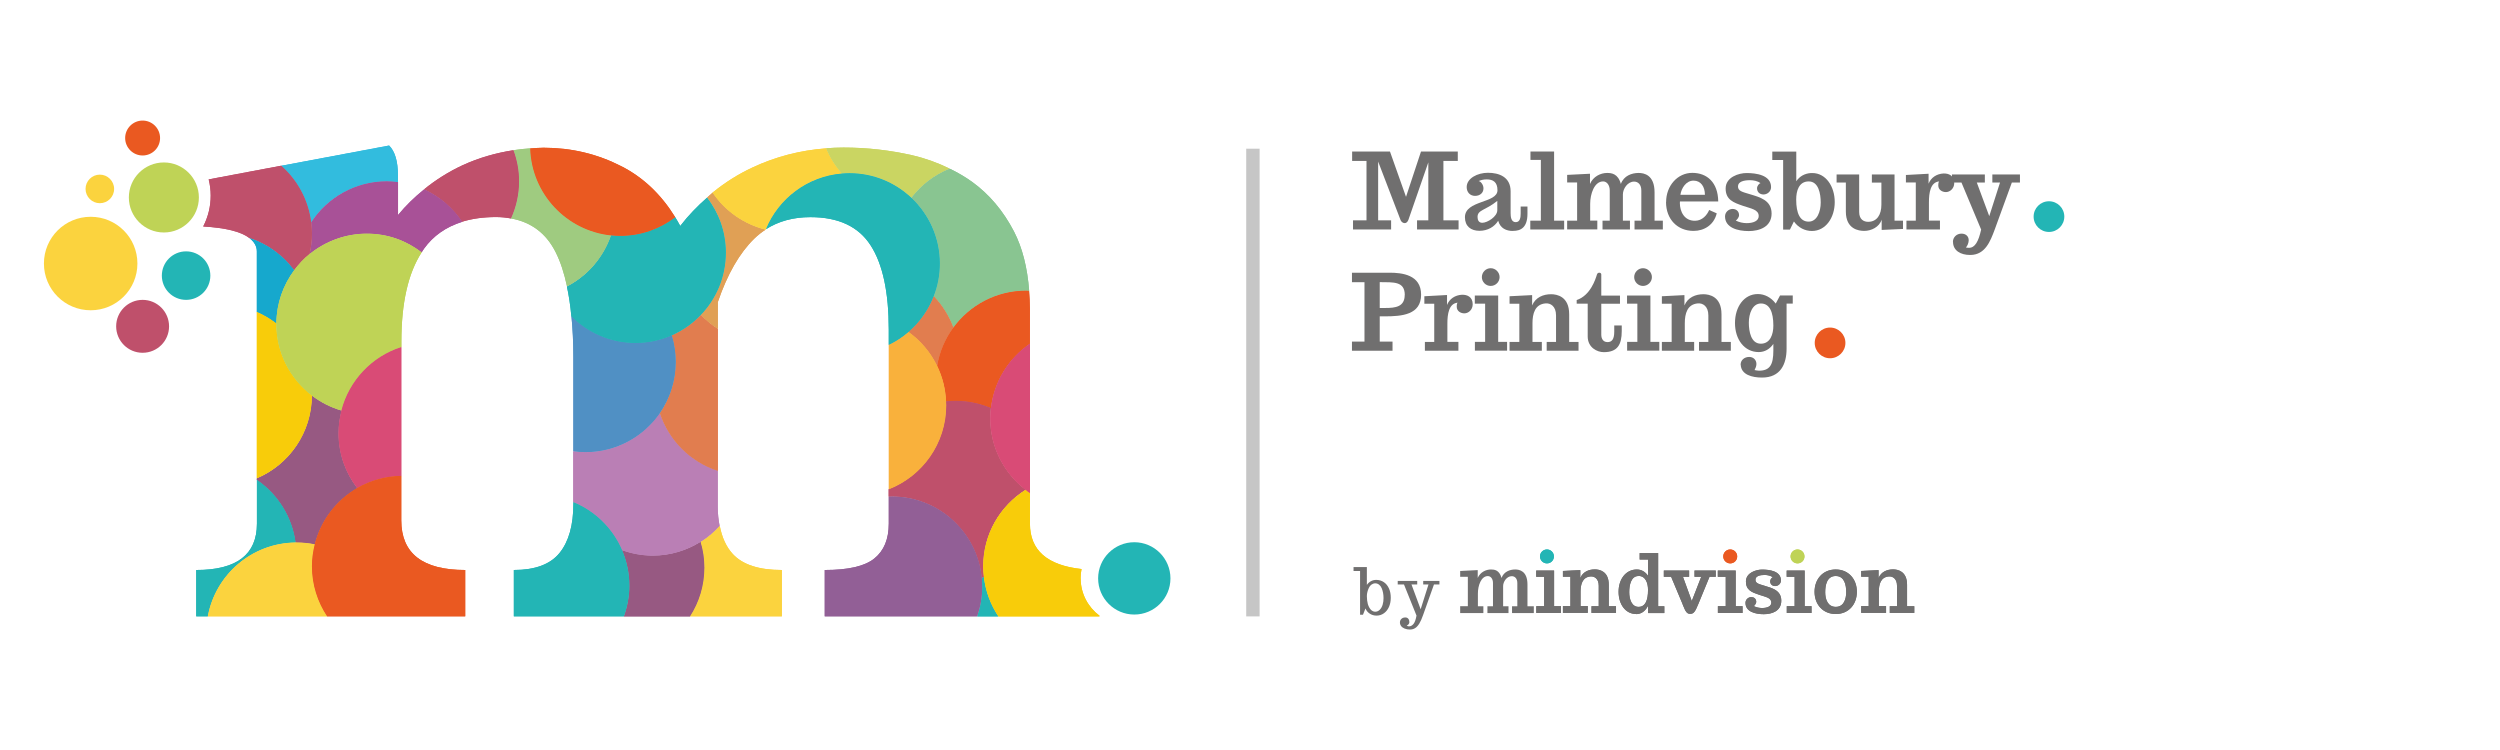 <?xml version="1.0" encoding="UTF-8"?>
<svg id="Layer_1" data-name="Layer 1" xmlns="http://www.w3.org/2000/svg" viewBox="0 0 283.46 85.04">
  <defs>
    <style>
      .cls-1 {
        fill: #5090c4;
      }

      .cls-1, .cls-2, .cls-3, .cls-4, .cls-5, .cls-6, .cls-7, .cls-8, .cls-9, .cls-10, .cls-11, .cls-12, .cls-13, .cls-14, .cls-15, .cls-16, .cls-17, .cls-18, .cls-19, .cls-20, .cls-21, .cls-22 {
        stroke-width: 0px;
      }

      .cls-2 {
        fill: #975982;
      }

      .cls-3 {
        fill: #f8cc0a;
      }

      .cls-4 {
        fill: #16a8cd;
      }

      .cls-5 {
        fill: #89c591;
      }

      .cls-6 {
        fill: #a85197;
      }

      .cls-7 {
        fill: #e0a055;
      }

      .cls-8 {
        fill: #706f6f;
      }

      .cls-9 {
        fill: #ba7fb5;
      }

      .cls-10 {
        fill: #e17d4f;
      }

      .cls-11 {
        fill: #fbd33e;
      }

      .cls-12 {
        fill: #d94b76;
      }

      .cls-13 {
        fill: #bf506b;
      }

      .cls-14 {
        fill: #23b5b5;
      }

      .cls-15 {
        fill: #f9b13c;
      }

      .cls-16 {
        fill: #9fcb80;
      }

      .cls-17 {
        fill: #c6c6c6;
      }

      .cls-18 {
        fill: #ea5921;
      }

      .cls-19 {
        fill: #925f96;
      }

      .cls-20 {
        fill: #cad562;
      }

      .cls-21 {
        fill: #bfd356;
      }

      .cls-22 {
        fill: #32bcde;
      }
    </style>
  </defs>
  <circle class="cls-14" cx="232.32" cy="24.56" r="1.74"/>
  <circle class="cls-18" cx="207.5" cy="38.88" r="1.74"/>
  <polygon class="cls-8" points="176.21 64.69 176.21 68.73 176.99 68.73 176.99 69.5 174.19 69.5 174.19 68.73 175.08 68.73 175.08 65.4 174.18 65.4 174.18 64.69 176.21 64.69"/>
  <path class="cls-8" d="M182.41,66.31v2.42h.82v.77h-2.78v-.77h.82v-2.32c0-.81-.5-1.08-.92-1.05-.93.07-1.14.89-1.14,1.73v1.63h.82v.77h-2.82v-.77h.85v-3.33h-.85v-.65l1.97-.1v.9c.3-.72.98-.98,1.65-.98.51,0,1.58.2,1.58,1.74"/>
  <path class="cls-8" d="M185.78,65.31c-.86,0-1.05,1.05-1.05,1.84s.28,1.66,1.05,1.66,1.08-.72,1.08-1.93c0-.74-.26-1.58-1.09-1.58M185.51,69.62c-1.19,0-1.99-1.09-1.99-2.52s.83-2.53,2.07-2.53c.53,0,.97.27,1.27.72v-1.85h-.95v-.73h2.1v6.03h.7v.77h-1.84v-.84c-.36.72-.87.96-1.36.96"/>
  <path class="cls-8" d="M190.8,68.55l-1.32-3.15h-.83v-.71h2.87v.71h-.7l1,2.75,1.07-2.75h-.76v-.71h2.41v.71h-.71l-1.25,3.04c-.38.94-.55,1.16-.94,1.16-.36,0-.51-.2-.85-1.05"/>
  <polygon class="cls-8" points="196.8 64.69 196.8 68.73 197.58 68.73 197.58 69.5 194.78 69.5 194.78 68.73 195.67 68.73 195.67 65.4 194.77 65.4 194.77 64.69 196.8 64.69"/>
  <path class="cls-8" d="M197.91,68.35c0-.38.33-.65.66-.65.28,0,.56.17.56.55,0,.17-.17.38-.28.47.29.15.63.22.94.22.57,0,1.05-.18,1.05-.61,0-.58-.69-.65-1.37-.89-.83-.28-1.51-.52-1.51-1.51s1.15-1.35,1.83-1.35c.82,0,2.14.16,2.14,1.23,0,.39-.33.64-.66.64-.28,0-.56-.17-.56-.55,0-.2.18-.41.3-.45-.25-.17-.59-.26-.93-.26-.54,0-1.04.13-1.04.54s.35.48,1.04.69c.83.26,1.89.5,1.89,1.69s-1.08,1.53-1.99,1.53c-.95,0-2.07-.28-2.07-1.28"/>
  <polygon class="cls-8" points="204.62 64.69 204.62 68.73 205.4 68.73 205.4 69.5 202.59 69.5 202.59 68.73 203.48 68.73 203.48 65.4 202.58 65.4 202.58 64.69 204.62 64.69"/>
  <path class="cls-8" d="M208.14,65.31c-1.01,0-1.19,1.05-1.19,1.84s.28,1.66,1.2,1.66,1.18-.91,1.18-1.66c0-.8-.18-1.84-1.19-1.84M208.15,69.62c-1.47,0-2.41-1.09-2.41-2.52s.94-2.53,2.4-2.53,2.4,1.1,2.4,2.53-.94,2.52-2.39,2.52"/>
  <path class="cls-8" d="M216.23,66.31v2.42h.82v.77h-2.78v-.77h.82v-2.32c0-.81-.5-1.08-.92-1.05-.93.07-1.14.89-1.14,1.73v1.63h.82v.77h-2.82v-.77h.85v-3.33h-.85v-.65l1.97-.1v.9c.3-.72.98-.98,1.65-.98.51,0,1.58.2,1.58,1.74"/>
  <path class="cls-14" d="M176.19,63.09c0,.44-.35.79-.79.79s-.79-.36-.79-.79.35-.79.79-.79.79.36.79.79"/>
  <path class="cls-18" d="M196.97,63.09c0,.44-.35.79-.79.79s-.79-.36-.79-.79.35-.79.79-.79.79.36.79.79"/>
  <path class="cls-21" d="M204.6,63.09c0,.44-.35.79-.79.79s-.79-.36-.79-.79.35-.79.79-.79.79.36.79.79"/>
  <path class="cls-8" d="M165.56,69.5v-.77h.87v-3.33h-.87v-.66l1.99-.1v.89c.28-.66.94-.96,1.5-.96.38,0,.95.05,1.2.96.26-.72.96-.96,1.55-.96.46,0,1.39.16,1.39,1.7v2.47h.72v.77h-2.47v-.77h.6v-2.63c0-.54-.3-.78-.63-.78-.57,0-.98.63-.98,1.12v2.29h.61v.77h-2.39v-.77h.63v-2.63c0-.5-.27-.79-.58-.79-.77,0-1.13,1.09-1.13,1.96v1.46h.62v.77h-2.64Z"/>
  <polygon class="cls-8" points="176.21 64.69 176.21 68.73 176.99 68.73 176.99 69.5 174.19 69.5 174.19 68.73 175.08 68.73 175.08 65.4 174.18 65.4 174.18 64.69 176.21 64.69"/>
  <path class="cls-8" d="M182.41,66.31v2.42h.82v.77h-2.78v-.77h.82v-2.32c0-.81-.5-1.08-.92-1.05-.93.07-1.14.89-1.14,1.73v1.63h.82v.77h-2.82v-.77h.85v-3.33h-.85v-.65l1.97-.1v.9c.3-.72.98-.98,1.65-.98.51,0,1.58.2,1.58,1.74"/>
  <path class="cls-8" d="M185.78,65.31c-.86,0-1.05,1.05-1.05,1.84s.28,1.66,1.05,1.66,1.08-.72,1.08-1.93c0-.74-.26-1.58-1.09-1.58M185.51,69.62c-1.19,0-1.99-1.09-1.99-2.52s.83-2.53,2.07-2.53c.53,0,.97.27,1.27.72v-1.85h-.95v-.73h2.1v6.03h.7v.77h-1.84v-.84c-.36.72-.87.96-1.36.96"/>
  <path class="cls-8" d="M190.8,68.55l-1.32-3.15h-.83v-.71h2.87v.71h-.7l1,2.75,1.07-2.75h-.76v-.71h2.41v.71h-.71l-1.25,3.04c-.38.94-.55,1.16-.94,1.16-.36,0-.51-.2-.85-1.05"/>
  <polygon class="cls-8" points="196.8 64.69 196.8 68.73 197.58 68.73 197.58 69.5 194.78 69.5 194.78 68.73 195.67 68.73 195.67 65.4 194.77 65.4 194.77 64.69 196.8 64.69"/>
  <path class="cls-8" d="M197.91,68.35c0-.38.33-.65.66-.65.28,0,.56.17.56.55,0,.17-.17.38-.28.47.29.15.63.22.94.22.57,0,1.05-.18,1.05-.61,0-.58-.69-.65-1.37-.89-.83-.28-1.51-.52-1.51-1.51s1.15-1.35,1.83-1.35c.82,0,2.14.16,2.14,1.23,0,.39-.33.64-.66.64-.28,0-.56-.17-.56-.55,0-.2.18-.41.3-.45-.25-.17-.59-.26-.93-.26-.54,0-1.04.13-1.04.54s.35.48,1.04.69c.83.26,1.89.5,1.89,1.69s-1.08,1.53-1.99,1.53c-.95,0-2.07-.28-2.07-1.28"/>
  <polygon class="cls-8" points="204.62 64.69 204.62 68.73 205.4 68.73 205.4 69.5 202.59 69.5 202.59 68.73 203.48 68.73 203.48 65.4 202.58 65.4 202.58 64.69 204.62 64.69"/>
  <path class="cls-8" d="M208.14,65.31c-1.01,0-1.19,1.05-1.19,1.84s.28,1.66,1.2,1.66,1.18-.91,1.18-1.66c0-.8-.18-1.84-1.19-1.84M208.15,69.62c-1.47,0-2.41-1.09-2.41-2.52s.94-2.53,2.4-2.53,2.4,1.1,2.4,2.53-.94,2.52-2.39,2.52"/>
  <path class="cls-8" d="M216.23,66.31v2.42h.82v.77h-2.78v-.77h.82v-2.32c0-.81-.5-1.08-.92-1.05-.93.07-1.14.89-1.14,1.73v1.63h.82v.77h-2.82v-.77h.85v-3.33h-.85v-.65l1.97-.1v.9c.3-.72.98-.98,1.65-.98.51,0,1.58.2,1.58,1.74"/>
  <path class="cls-14" d="M176.19,63.09c0,.44-.35.79-.79.79s-.79-.36-.79-.79.35-.79.79-.79.79.36.79.79"/>
  <path class="cls-18" d="M196.97,63.09c0,.44-.35.79-.79.79s-.79-.36-.79-.79.35-.79.79-.79.79.36.79.79"/>
  <path class="cls-21" d="M204.6,63.09c0,.44-.35.79-.79.79s-.79-.36-.79-.79.35-.79.79-.79.79.36.79.79"/>
  <g>
    <path class="cls-11" d="M79.86,64.35c0,2.04-.6,3.93-1.63,5.53h10.42v-5.25c-2.59,0-4.44-.6-5.56-1.81-.75-.81-1.23-1.89-1.48-3.19-.64.7-1.36,1.31-2.17,1.82.27.92.43,1.9.43,2.91"/>
    <path class="cls-2" d="M79.43,61.44c-1.57.98-3.42,1.56-5.41,1.56-1.23,0-2.4-.23-3.49-.62.53,1.24.83,2.6.83,4.03,0,1.22-.23,2.39-.62,3.48h7.49c1.03-1.6,1.63-3.49,1.63-5.53,0-1.01-.15-1.99-.43-2.91"/>
    <path class="cls-9" d="M74.82,46.83c-1.85,2.68-4.93,4.44-8.44,4.44-.47,0-.93-.04-1.38-.1v5.77c2.48,1.02,4.47,2.98,5.52,5.44,1.09.4,2.26.62,3.49.62,1.99,0,3.84-.58,5.41-1.56.81-.5,1.53-1.11,2.17-1.82-.12-.65-.21-1.34-.21-2.12v-4.13c-3.1-1.01-5.55-3.45-6.57-6.55"/>
    <path class="cls-10" d="M76.17,38.02c.29.95.45,1.97.45,3.02,0,2.15-.67,4.15-1.8,5.8,1.02,3.1,3.46,5.54,6.57,6.55v-16.1c-.7-.45-1.35-.98-1.92-1.58-.93.97-2.04,1.76-3.29,2.31"/>
    <path class="cls-7" d="M80.8,21.84c-.21.17-.41.38-.62.56,1.33,1.73,2.13,3.88,2.13,6.23,0,2.74-1.08,5.23-2.84,7.07.57.6,1.22,1.13,1.92,1.58v-3.03c1.08-3.17,2.46-5.56,4.13-7.19.4-.39.83-.73,1.28-1.02-2.48-.62-4.6-2.13-5.99-4.19"/>
    <path class="cls-11" d="M95.46,19.68c-.74-.84-1.35-1.8-1.79-2.86-2.94.22-5.72.94-8.35,2.17-1.63.76-3.14,1.72-4.53,2.85,1.39,2.06,3.52,3.57,5.99,4.19.02-.01.04-.03.06-.04,1.43-3.47,4.7-5.98,8.6-6.31"/>
    <path class="cls-20" d="M96.33,19.64c2.71,0,5.17,1.06,7,2.78,1.12-1.46,2.62-2.61,4.35-3.3-1.31-.64-2.71-1.16-4.22-1.51-2.54-.58-5.15-.88-7.82-.88-.66,0-1.32.03-1.97.08.43,1.05,1.04,2.02,1.79,2.86.29-.02.57-.04.87-.04"/>
    <path class="cls-5" d="M103.33,22.42c1.99,1.87,3.24,4.51,3.24,7.46,0,1.31-.26,2.56-.7,3.71.97,1.01,1.74,2.22,2.23,3.56,1.86-2.54,4.86-4.2,8.25-4.2.11,0,.22.01.34.02-.2-2.61-.76-4.86-1.72-6.72-1.21-2.33-2.79-4.21-4.75-5.63-.79-.57-1.64-1.06-2.53-1.49-1.74.69-3.23,1.84-4.35,3.3"/>
    <path class="cls-14" d="M111.32,65.5c.03.34.05.69.05,1.04,0,1.17-.21,2.3-.57,3.35h2.39c-.87-1.31-1.45-2.82-1.64-4.46-.08.03-.15.05-.23.08"/>
    <path class="cls-10" d="M105.86,33.59c-.61,1.58-1.6,2.96-2.86,4.05,1.39.99,2.51,2.32,3.26,3.87.27-1.61.91-3.09,1.84-4.36-.5-1.34-1.26-2.55-2.23-3.56"/>
    <path class="cls-18" d="M108.1,37.15c-.93,1.26-1.57,2.75-1.84,4.36.59,1.22.95,2.58,1,4.02.36-.04.73-.06,1.1-.06,1.41,0,2.76.29,3.99.81.35-3.04,2.02-5.67,4.42-7.31v-3.96c0-.71-.04-1.37-.09-2.03-.11,0-.22-.02-.34-.02-3.39,0-6.39,1.66-8.25,4.2"/>
    <path class="cls-13" d="M111.32,65.5c.08-.02.15-.05.23-.08-.05-.4-.08-.81-.08-1.22,0-3.66,1.92-6.86,4.8-8.67-2.43-1.87-4-4.8-4-8.1,0-.39.03-.78.07-1.17-1.23-.52-2.57-.81-3.99-.81-.37,0-.74.02-1.1.06,0,.14.02.28.02.43,0,4.34-2.7,8.04-6.51,9.53v.84c.12,0,.24-.02.36-.02,5.3,0,9.67,4.03,10.19,9.2"/>
    <path class="cls-15" d="M107.29,45.95c0-.14-.02-.29-.02-.43-.06-1.44-.41-2.79-1-4.02-.75-1.55-1.87-2.88-3.26-3.87-.67.58-1.42,1.07-2.23,1.46v16.39c3.81-1.49,6.51-5.19,6.51-9.53"/>
    <path class="cls-3" d="M122.52,65.58c0-.36.04-.72.11-1.06-3.89-.42-5.85-2.13-5.85-5.14v-3.47c-.17-.12-.33-.25-.5-.37-2.88,1.81-4.8,5.01-4.8,8.67,0,.41.03.82.08,1.22.19,1.64.77,3.15,1.64,4.46h11.46v-.08c-1.29-.97-2.13-2.49-2.13-4.22"/>
    <path class="cls-19" d="M111.32,65.5c-.52-5.17-4.88-9.2-10.19-9.2-.12,0-.24.01-.36.02v3.06c0,1.75-.54,3.06-1.63,3.94-1.08.88-2.96,1.31-5.63,1.31v5.25h17.28c.36-1.05.57-2.17.57-3.35,0-.35-.02-.7-.05-1.04"/>
    <path class="cls-1" d="M74.82,46.83c1.13-1.65,1.8-3.64,1.8-5.8,0-1.05-.16-2.06-.45-3.02-1.26.55-2.64.86-4.1.86-2.85,0-5.42-1.16-7.28-3.04.14,1.42.22,2.97.22,4.66v10.67c.45.06.91.1,1.38.1,3.5,0,6.59-1.76,8.44-4.44"/>
    <path class="cls-14" d="M76.17,38.02c1.25-.55,2.37-1.34,3.29-2.31,1.76-1.84,2.84-4.32,2.84-7.07,0-2.35-.8-4.5-2.13-6.23-1.09.96-2.12,2.01-3.04,3.21-.19-.35-.38-.68-.58-1-1.72,1.32-3.87,2.11-6.21,2.11-.36,0-.71-.02-1.06-.05-.86,2.52-2.66,4.6-5,5.81.22,1.02.39,2.14.5,3.36,1.86,1.88,4.43,3.04,7.28,3.04,1.46,0,2.85-.31,4.1-.86"/>
    <path class="cls-16" d="M69.29,26.68c-5.05-.52-9-4.71-9.16-9.86-.64.04-1.28.11-1.91.21.4,1.1.64,2.28.64,3.52,0,1.51-.33,2.93-.92,4.22,2.29.41,3.99,1.68,5.07,3.84.54,1.07.96,2.37,1.28,3.86,2.34-1.21,4.14-3.29,5-5.81"/>
    <path class="cls-18" d="M69.29,26.68c.35.04.7.06,1.06.06,2.34,0,4.48-.79,6.21-2.11-1.59-2.57-3.6-4.49-6.05-5.75-2.75-1.42-5.71-2.13-8.88-2.13-.51,0-1.01.05-1.51.08.16,5.15,4.11,9.33,9.16,9.86"/>
    <path class="cls-13" d="M58.22,17.03c-2,.31-3.93.86-5.78,1.71-1.59.74-3.04,1.66-4.36,2.73,1.76.8,3.25,2.08,4.31,3.67,1.14-.35,2.42-.53,3.86-.53.6,0,1.15.06,1.68.16.59-1.29.92-2.72.92-4.22,0-1.24-.23-2.42-.64-3.52"/>
    <path class="cls-22" d="M35.28,25.21c1.83-2.8,4.98-4.65,8.57-4.65.43,0,.85.04,1.27.09v-.77c0-1.58-.33-2.71-1-3.38l-12.24,2.3c1.83,1.61,3.08,3.86,3.4,6.41"/>
    <path class="cls-6" d="M48.08,21.48c-1.07.86-2.06,1.82-2.95,2.9v-3.73c-.42-.05-.84-.09-1.27-.09-3.59,0-6.74,1.85-8.57,4.65.05.42.09.84.09,1.28,0,.8-.1,1.56-.27,2.31,1.76-1.44,4.02-2.31,6.47-2.31s4.5.8,6.23,2.12c.09-.14.17-.29.27-.42,1.05-1.46,2.5-2.47,4.33-3.04-1.06-1.6-2.55-2.87-4.31-3.67"/>
    <path class="cls-13" d="M33.35,30.64c.51-.68,1.09-1.31,1.75-1.85.17-.74.27-1.51.27-2.31,0-.43-.04-.86-.09-1.28-.32-2.55-1.57-4.8-3.4-6.41l-8.22,1.55c.15.59.23,1.21.23,1.85,0,1.26-.31,2.44-.85,3.49,2.54.15,4.27.58,5.21,1.29,2.06.66,3.83,1.96,5.09,3.66"/>
    <path class="cls-4" d="M33.35,30.64c-1.26-1.7-3.03-3-5.09-3.66.55.42.86.92.86,1.52v6.88c.8.34,1.53.78,2.21,1.3.01-2.26.76-4.35,2.02-6.04"/>
    <path class="cls-2" d="M33.52,61.52s.07,0,.1,0c.71,0,1.4.07,2.07.21.68-2.72,2.44-5.01,4.81-6.38-1.33-1.73-2.12-3.88-2.12-6.22,0-.89.12-1.74.34-2.57-1.23-.36-2.36-.94-3.35-1.69-.02,4.22-2.59,7.83-6.25,9.38v.17c2.35,1.6,4,4.16,4.39,7.11"/>
    <path class="cls-3" d="M35.37,44.85c-2.45-1.87-4.04-4.81-4.04-8.13,0-.02,0-.03,0-.05-.68-.52-1.42-.96-2.21-1.3v18.86c3.66-1.55,6.23-5.16,6.25-9.38"/>
    <path class="cls-21" d="M35.1,28.79c-.66.54-1.24,1.16-1.75,1.85-1.25,1.69-2.01,3.77-2.02,6.04,0,.02,0,.03,0,.05,0,3.32,1.59,6.26,4.04,8.13.99.76,2.12,1.34,3.35,1.69.88-3.41,3.46-6.12,6.79-7.19v-.61c0-4.41.77-7.78,2.3-10.14-1.73-1.33-3.88-2.12-6.23-2.12s-4.71.87-6.47,2.31"/>
    <path class="cls-12" d="M38.72,46.55c-.21.82-.34,1.68-.34,2.57,0,2.35.8,4.5,2.12,6.22,1.48-.85,3.18-1.35,5-1.37v-14.61c-3.33,1.06-5.91,3.78-6.79,7.19"/>
    <path class="cls-14" d="M33.52,61.52c-.4-2.95-2.04-5.51-4.39-7.11v4.97c0,3.5-2.29,5.25-6.88,5.25v5.25h1.31c.87-4.73,4.99-8.32,9.96-8.37"/>
    <path class="cls-11" d="M35.69,61.72c-.67-.14-1.36-.21-2.07-.21-.03,0-.07,0-.1,0-4.97.05-9.09,3.64-9.96,8.37h13.54c-1.09-1.63-1.72-3.58-1.72-5.68,0-.86.12-1.69.32-2.48"/>
    <path class="cls-14" d="M70.53,62.38c-1.05-2.46-3.04-4.42-5.52-5.44v.19c0,2.42-.52,4.27-1.56,5.56-1.04,1.29-2.77,1.94-5.19,1.94v5.25h12.48c.39-1.09.62-2.26.62-3.48,0-1.43-.3-2.79-.83-4.03"/>
    <path class="cls-18" d="M35.69,61.72c-.2.8-.32,1.63-.32,2.48,0,2.1.64,4.05,1.72,5.68h15.66v-5.25c-4.84,0-7.25-1.88-7.25-5.63v-5.04c-1.82.02-3.53.52-5,1.37-2.37,1.37-4.13,3.66-4.81,6.38"/>
    <path class="cls-14" d="M105.86,33.59c.45-1.15.7-2.4.7-3.71,0-2.94-1.25-5.59-3.24-7.46-1.83-1.72-4.29-2.78-7-2.78-.29,0-.58.02-.87.04-3.9.33-7.18,2.84-8.6,6.31,1.42-.91,3.1-1.37,5.04-1.37,3.17,0,5.44,1.06,6.82,3.19,1.38,2.13,2.06,5.31,2.06,9.57v1.72c.81-.39,1.56-.88,2.23-1.46,1.26-1.09,2.25-2.47,2.86-4.05"/>
    <path class="cls-12" d="M112.35,46.27c-.04.38-.07.77-.07,1.17,0,3.3,1.57,6.23,4,8.1.16.13.33.26.5.37v-16.95c-2.41,1.64-4.08,4.27-4.42,7.31"/>
    <path class="cls-21" d="M22.55,22.39c0,2.19-1.78,3.97-3.97,3.97s-3.97-1.78-3.97-3.97,1.78-3.97,3.97-3.97,3.97,1.78,3.97,3.97"/>
    <path class="cls-11" d="M15.58,29.88c0,2.93-2.37,5.3-5.3,5.3s-5.3-2.37-5.3-5.3,2.37-5.3,5.3-5.3,5.3,2.37,5.3,5.3"/>
    <path class="cls-18" d="M18.15,15.65c0,1.1-.89,1.98-1.98,1.98s-1.98-.89-1.98-1.98.89-1.98,1.98-1.98,1.98.89,1.98,1.98"/>
    <path class="cls-14" d="M23.85,31.25c0,1.52-1.23,2.75-2.75,2.75s-2.75-1.23-2.75-2.75,1.23-2.75,2.75-2.75,2.75,1.23,2.75,2.75"/>
    <path class="cls-13" d="M19.17,37c0,1.66-1.34,3-3,3s-3-1.35-3-3,1.34-3,3-3,3,1.35,3,3"/>
    <path class="cls-11" d="M12.94,21.42c0,.9-.73,1.62-1.62,1.62s-1.62-.73-1.62-1.62.73-1.62,1.62-1.62,1.62.73,1.62,1.62"/>
    <path class="cls-14" d="M132.71,65.58c0,2.27-1.84,4.1-4.1,4.1s-4.1-1.84-4.1-4.1,1.84-4.1,4.1-4.1,4.1,1.84,4.1,4.1"/>
    <path class="cls-11" d="M79.86,64.35c0,2.04-.6,3.93-1.63,5.53h10.42v-5.25c-2.59,0-4.44-.6-5.56-1.81-.75-.81-1.23-1.89-1.48-3.19-.64.7-1.36,1.31-2.17,1.82.27.92.43,1.9.43,2.91"/>
    <path class="cls-2" d="M79.43,61.44c-1.57.98-3.42,1.56-5.41,1.56-1.23,0-2.4-.23-3.49-.62.53,1.24.83,2.6.83,4.03,0,1.22-.23,2.39-.62,3.48h7.49c1.03-1.6,1.63-3.49,1.63-5.53,0-1.01-.15-1.99-.43-2.91"/>
    <path class="cls-9" d="M74.82,46.83c-1.85,2.68-4.93,4.44-8.44,4.44-.47,0-.93-.04-1.38-.1v5.77c2.48,1.02,4.47,2.98,5.52,5.44,1.09.4,2.26.62,3.49.62,1.99,0,3.84-.58,5.41-1.56.81-.5,1.53-1.11,2.17-1.82-.12-.65-.21-1.34-.21-2.12v-4.13c-3.1-1.01-5.55-3.45-6.57-6.55"/>
    <path class="cls-10" d="M76.17,38.02c.29.95.45,1.97.45,3.02,0,2.15-.67,4.15-1.8,5.8,1.02,3.1,3.46,5.54,6.57,6.55v-16.1c-.7-.45-1.35-.98-1.92-1.58-.93.97-2.04,1.76-3.29,2.31"/>
    <path class="cls-7" d="M80.8,21.84c-.21.17-.41.38-.62.56,1.33,1.73,2.13,3.88,2.13,6.23,0,2.74-1.08,5.23-2.84,7.07.57.6,1.22,1.13,1.92,1.58v-3.03c1.08-3.17,2.46-5.56,4.13-7.19.4-.39.83-.73,1.28-1.02-2.48-.62-4.6-2.13-5.99-4.19"/>
    <path class="cls-11" d="M95.46,19.68c-.74-.84-1.35-1.8-1.79-2.86-2.94.22-5.72.94-8.35,2.17-1.63.76-3.14,1.72-4.53,2.85,1.39,2.06,3.52,3.57,5.99,4.19.02-.01.04-.03.06-.04,1.43-3.47,4.7-5.98,8.6-6.31"/>
    <path class="cls-20" d="M96.33,19.64c2.71,0,5.17,1.06,7,2.78,1.12-1.46,2.62-2.61,4.35-3.3-1.31-.64-2.71-1.16-4.22-1.51-2.54-.58-5.15-.88-7.82-.88-.66,0-1.32.03-1.97.08.43,1.05,1.04,2.02,1.79,2.86.29-.02.57-.04.87-.04"/>
    <path class="cls-5" d="M103.33,22.42c1.99,1.87,3.24,4.51,3.24,7.46,0,1.31-.26,2.56-.7,3.71.97,1.01,1.74,2.22,2.23,3.56,1.86-2.54,4.86-4.2,8.25-4.2.11,0,.22.01.34.02-.2-2.61-.76-4.86-1.72-6.72-1.21-2.33-2.79-4.21-4.75-5.63-.79-.57-1.64-1.06-2.53-1.49-1.74.69-3.23,1.84-4.35,3.3"/>
    <path class="cls-14" d="M111.32,65.5c.03.34.05.69.05,1.04,0,1.17-.21,2.3-.57,3.35h2.39c-.87-1.31-1.45-2.82-1.64-4.46-.08.03-.15.05-.23.08"/>
    <path class="cls-10" d="M105.86,33.59c-.61,1.58-1.6,2.96-2.86,4.05,1.39.99,2.51,2.32,3.26,3.87.27-1.61.91-3.09,1.84-4.36-.5-1.34-1.26-2.55-2.23-3.56"/>
    <path class="cls-18" d="M108.1,37.15c-.93,1.26-1.57,2.75-1.84,4.36.59,1.22.95,2.58,1,4.02.36-.04.73-.06,1.1-.06,1.41,0,2.76.29,3.99.81.35-3.04,2.02-5.67,4.42-7.31v-3.96c0-.71-.04-1.37-.09-2.03-.11,0-.22-.02-.34-.02-3.39,0-6.39,1.66-8.25,4.2"/>
    <path class="cls-13" d="M111.32,65.5c.08-.02.15-.05.23-.08-.05-.4-.08-.81-.08-1.22,0-3.66,1.92-6.86,4.8-8.67-2.43-1.87-4-4.8-4-8.1,0-.39.03-.78.07-1.17-1.23-.52-2.57-.81-3.99-.81-.37,0-.74.02-1.1.06,0,.14.02.28.02.43,0,4.34-2.7,8.04-6.51,9.53v.84c.12,0,.24-.02.36-.02,5.3,0,9.67,4.03,10.19,9.2"/>
    <path class="cls-15" d="M107.29,45.95c0-.14-.02-.29-.02-.43-.06-1.44-.41-2.79-1-4.02-.75-1.55-1.87-2.88-3.26-3.87-.67.58-1.42,1.07-2.23,1.46v16.39c3.81-1.49,6.51-5.19,6.51-9.53"/>
    <path class="cls-3" d="M122.52,65.58c0-.36.04-.72.11-1.06-3.89-.42-5.85-2.13-5.85-5.14v-3.47c-.17-.12-.33-.25-.5-.37-2.88,1.81-4.8,5.01-4.8,8.67,0,.41.03.82.08,1.22.19,1.64.77,3.15,1.64,4.46h11.46v-.08c-1.29-.97-2.13-2.49-2.13-4.22"/>
    <path class="cls-19" d="M111.32,65.5c-.52-5.17-4.88-9.2-10.19-9.2-.12,0-.24.01-.36.02v3.06c0,1.75-.54,3.06-1.63,3.94-1.08.88-2.96,1.31-5.63,1.31v5.25h17.28c.36-1.05.57-2.17.57-3.35,0-.35-.02-.7-.05-1.04"/>
    <path class="cls-1" d="M74.82,46.83c1.13-1.65,1.8-3.64,1.8-5.8,0-1.05-.16-2.06-.45-3.02-1.26.55-2.64.86-4.1.86-2.85,0-5.42-1.16-7.28-3.04.14,1.42.22,2.97.22,4.66v10.67c.45.06.91.1,1.38.1,3.5,0,6.59-1.76,8.44-4.44"/>
    <path class="cls-14" d="M76.17,38.02c1.25-.55,2.37-1.34,3.29-2.31,1.76-1.84,2.84-4.32,2.84-7.07,0-2.35-.8-4.5-2.13-6.23-1.09.96-2.12,2.01-3.04,3.21-.19-.35-.38-.68-.58-1-1.72,1.32-3.87,2.11-6.21,2.11-.36,0-.71-.02-1.06-.05-.86,2.52-2.66,4.6-5,5.81.22,1.02.39,2.14.5,3.36,1.86,1.88,4.43,3.04,7.28,3.04,1.46,0,2.85-.31,4.1-.86"/>
    <path class="cls-16" d="M69.29,26.68c-5.05-.52-9-4.71-9.16-9.86-.64.04-1.28.11-1.91.21.4,1.1.64,2.28.64,3.52,0,1.51-.33,2.93-.92,4.22,2.29.41,3.99,1.68,5.07,3.84.54,1.07.96,2.37,1.28,3.86,2.34-1.21,4.14-3.29,5-5.81"/>
    <path class="cls-18" d="M69.29,26.68c.35.04.7.06,1.06.06,2.34,0,4.48-.79,6.21-2.11-1.59-2.57-3.6-4.49-6.05-5.75-2.75-1.42-5.71-2.13-8.88-2.13-.51,0-1.01.05-1.51.08.16,5.15,4.11,9.33,9.16,9.86"/>
    <path class="cls-13" d="M58.22,17.03c-2,.31-3.93.86-5.78,1.71-1.59.74-3.04,1.66-4.36,2.73,1.76.8,3.25,2.08,4.31,3.67,1.14-.35,2.42-.53,3.86-.53.6,0,1.15.06,1.68.16.59-1.29.92-2.72.92-4.22,0-1.24-.23-2.42-.64-3.52"/>
    <path class="cls-22" d="M35.28,25.21c1.83-2.8,4.98-4.65,8.57-4.65.43,0,.85.04,1.27.09v-.77c0-1.58-.33-2.71-1-3.38l-12.24,2.3c1.83,1.61,3.08,3.86,3.4,6.41"/>
    <path class="cls-6" d="M48.08,21.48c-1.07.86-2.06,1.82-2.95,2.9v-3.73c-.42-.05-.84-.09-1.27-.09-3.59,0-6.74,1.85-8.57,4.65.05.42.09.84.09,1.28,0,.8-.1,1.56-.27,2.31,1.76-1.44,4.02-2.31,6.47-2.31s4.5.8,6.23,2.12c.09-.14.17-.29.27-.42,1.05-1.46,2.5-2.47,4.33-3.04-1.06-1.6-2.55-2.87-4.31-3.67"/>
    <path class="cls-13" d="M33.35,30.64c.51-.68,1.09-1.31,1.75-1.85.17-.74.27-1.51.27-2.31,0-.43-.04-.86-.09-1.28-.32-2.55-1.57-4.8-3.4-6.41l-8.22,1.55c.15.59.23,1.21.23,1.85,0,1.26-.31,2.44-.85,3.49,2.54.15,4.27.58,5.21,1.29,2.06.66,3.83,1.96,5.09,3.66"/>
    <path class="cls-4" d="M33.35,30.64c-1.26-1.7-3.03-3-5.09-3.66.55.42.86.92.86,1.52v6.88c.8.34,1.53.78,2.21,1.3.01-2.26.76-4.35,2.02-6.04"/>
    <path class="cls-2" d="M33.52,61.52s.07,0,.1,0c.71,0,1.4.07,2.07.21.68-2.72,2.44-5.01,4.81-6.38-1.33-1.73-2.12-3.88-2.12-6.22,0-.89.12-1.74.34-2.57-1.23-.36-2.36-.94-3.35-1.69-.02,4.22-2.59,7.83-6.25,9.38v.17c2.35,1.6,4,4.16,4.39,7.11"/>
    <path class="cls-3" d="M35.37,44.85c-2.45-1.87-4.04-4.81-4.04-8.13,0-.02,0-.03,0-.05-.68-.52-1.42-.96-2.21-1.3v18.86c3.66-1.55,6.23-5.16,6.25-9.38"/>
    <path class="cls-21" d="M35.1,28.79c-.66.54-1.24,1.16-1.75,1.85-1.25,1.69-2.01,3.77-2.02,6.04,0,.02,0,.03,0,.05,0,3.32,1.59,6.26,4.04,8.13.99.76,2.12,1.34,3.35,1.69.88-3.41,3.46-6.12,6.79-7.19v-.61c0-4.41.77-7.78,2.3-10.14-1.73-1.33-3.88-2.12-6.23-2.12s-4.71.87-6.47,2.31"/>
    <path class="cls-12" d="M38.72,46.55c-.21.82-.34,1.68-.34,2.57,0,2.35.8,4.5,2.12,6.22,1.48-.85,3.18-1.35,5-1.37v-14.61c-3.33,1.06-5.91,3.78-6.79,7.19"/>
    <path class="cls-14" d="M33.52,61.52c-.4-2.95-2.04-5.51-4.39-7.11v4.97c0,3.5-2.29,5.25-6.88,5.25v5.25h1.31c.87-4.73,4.99-8.32,9.96-8.37"/>
    <path class="cls-11" d="M35.69,61.72c-.67-.14-1.36-.21-2.07-.21-.03,0-.07,0-.1,0-4.97.05-9.09,3.64-9.96,8.37h13.54c-1.09-1.63-1.72-3.58-1.72-5.68,0-.86.12-1.69.32-2.48"/>
    <path class="cls-14" d="M70.53,62.38c-1.05-2.46-3.04-4.42-5.52-5.44v.19c0,2.42-.52,4.27-1.56,5.56-1.04,1.29-2.77,1.94-5.19,1.94v5.25h12.48c.39-1.09.62-2.26.62-3.48,0-1.43-.3-2.79-.83-4.03"/>
    <path class="cls-18" d="M35.69,61.72c-.2.8-.32,1.63-.32,2.48,0,2.1.64,4.05,1.72,5.68h15.66v-5.25c-4.84,0-7.25-1.88-7.25-5.63v-5.04c-1.82.02-3.53.52-5,1.37-2.37,1.37-4.13,3.66-4.81,6.38"/>
    <path class="cls-14" d="M105.86,33.59c.45-1.15.7-2.4.7-3.71,0-2.94-1.25-5.59-3.24-7.46-1.83-1.72-4.29-2.78-7-2.78-.29,0-.58.02-.87.04-3.9.33-7.18,2.84-8.6,6.31,1.42-.91,3.1-1.37,5.04-1.37,3.17,0,5.44,1.06,6.82,3.19,1.38,2.13,2.06,5.31,2.06,9.57v1.72c.81-.39,1.56-.88,2.23-1.46,1.26-1.09,2.25-2.47,2.86-4.05"/>
    <path class="cls-12" d="M112.35,46.27c-.04.38-.07.77-.07,1.17,0,3.3,1.57,6.23,4,8.1.16.13.33.26.5.37v-16.95c-2.41,1.64-4.08,4.27-4.42,7.31"/>
  </g>
  <rect class="cls-17" x="141.3" y="16.86" width="1.52" height="53.03"/>
  <g>
    <path class="cls-8" d="M155.33,69.59c-.23-.14-.4-.34-.51-.6l-.28.71h-.33v-4.96h-.74v-.44h1.51v2.02c.12-.18.28-.32.46-.42s.39-.15.6-.15c.33,0,.62.09.87.26s.44.41.58.72c.14.31.2.66.2,1.05s-.07.72-.2,1.03c-.14.31-.33.55-.57.72-.25.18-.53.27-.84.27-.27,0-.53-.07-.75-.21ZM156.44,69.14c.15-.15.26-.34.33-.58.07-.23.1-.48.1-.74,0-.42-.07-.8-.21-1.13-.07-.17-.17-.3-.3-.4-.13-.1-.27-.15-.43-.15-.15,0-.29.05-.42.14-.13.09-.23.21-.3.37-.07.15-.13.3-.17.47-.04.16-.06.32-.06.48,0,.33.04.62.11.89.08.26.19.47.33.63.15.16.32.24.51.24s.36-.07.51-.22Z"/>
    <path class="cls-8" d="M159.26,71.27c-.17-.07-.3-.16-.39-.28-.09-.12-.14-.26-.14-.41,0-.17.06-.31.17-.41.11-.11.26-.16.45-.16.14,0,.25.05.33.15s.12.22.12.38c0,.08-.03.16-.08.23-.06.07-.13.12-.22.17.1.05.18.08.24.08.22,0,.39-.1.54-.29s.25-.5.33-.93l-1.42-3.53h-.71v-.4h2.21v.4h-.65l1.04,2.81.89-2.81h-.6v-.4h1.84v.4h-.62l-1.23,3.46c-.14.41-.29.73-.43.97-.15.24-.31.42-.48.52-.17.11-.37.16-.58.16s-.41-.03-.58-.1Z"/>
  </g>
  <g>
    <path class="cls-8" d="M153.41,26.02v-1.04h1.53v-6.73h-1.63v-1.07h4.29l1.82,5.14,1.7-5.14h4.17v1.07h-1.63v6.73h1.72v1.04h-4.71v-1.04h1.28v-6.57l-2.26,6.52c-.1.26-.26.37-.42.37-.2,0-.39-.16-.46-.33l-2.55-6.65v6.66h1.47v1.04h-4.3Z"/>
    <path class="cls-8" d="M171.53,26.19c-.74-.01-1.42-.29-1.66-1.16-.41.68-1.19,1.14-2.12,1.14-.98,0-1.65-.52-1.65-1.54,0-1.95,3.69-1.57,3.69-3.06,0-.94-.52-1.23-1.22-1.23-.31,0-.63.06-.91.19.26.04.54.46.54.8v.05c0,.46-.37.83-.95.83s-.95-.43-.95-.99v-.02c.01-.99,1.23-1.61,2.41-1.61,1.24,0,2.57.46,2.57,2.1v2.48c0,.39.05,1.02.58,1.02.5,0,.56-.55.56-1v-.77h.77v.81c0,1.58-.77,1.95-1.63,1.95h-.05ZM169.77,23.84v-1.06c-1.37,1.1-2.24,1-2.24,1.82,0,.36.14.66.54.66.57,0,1.7-.7,1.7-1.42Z"/>
    <path class="cls-8" d="M176.21,17.18v7.84h1.14v1h-3.84v-1h1.2v-6.89h-1.18v-.95h2.67Z"/>
    <path class="cls-8" d="M177.69,26.02v-1h1.13v-4.33h-1.13v-.86l2.59-.13v1.16c.36-.86,1.22-1.25,1.94-1.25.49,0,1.24.07,1.56,1.25.33-.94,1.25-1.25,2.01-1.25.6,0,1.81.2,1.81,2.2v3.21h.94v1h-3.21v-1h.77v-3.42c0-.7-.39-1.01-.82-1.01-.74,0-1.27.82-1.27,1.45v2.98h.8v1h-3.11v-1h.82v-3.42c0-.64-.35-1.03-.75-1.03-1,0-1.47,1.42-1.47,2.55v1.89h.81v1h-3.43Z"/>
    <path class="cls-8" d="M188.91,22.91c0-1.85,1.3-3.31,2.97-3.31s2.91,1.08,2.94,3.24h-4.34c0,.06-.01.12-.01.19,0,.93.49,2.04,1.76,2,.77-.02,1.32-.63,1.56-1.22l.86.38c-.32,1.32-1.43,1.99-2.62,1.99h-.04c-1.76-.01-3.09-1.28-3.09-3.28ZM190.53,22.09h2.78c0-.91-.45-1.61-1.29-1.61s-1.38.85-1.49,1.61Z"/>
    <path class="cls-8" d="M195.59,24.54c0-.5.43-.85.86-.85.37,0,.73.23.73.71,0,.23-.21.5-.37.61.38.19.82.29,1.23.29.74,0,1.37-.24,1.37-.8,0-.75-.89-.85-1.78-1.16-1.07-.37-1.97-.68-1.97-1.97s1.49-1.75,2.37-1.75c1.06,0,2.78.21,2.78,1.6,0,.5-.43.83-.86.83-.37,0-.73-.23-.73-.71,0-.26.24-.54.39-.58-.32-.23-.76-.33-1.2-.33-.7,0-1.35.17-1.35.7s.45.62,1.35.89c1.08.33,2.46.66,2.46,2.19s-1.41,1.99-2.59,1.99c-1.24,0-2.69-.37-2.69-1.67Z"/>
    <path class="cls-8" d="M203.4,25.11l-.45.92h-.77v-7.89h-1.23v-.95h2.72v3.36c.39-.58.97-.88,1.66-.93h.16c1.51,0,2.54,1.49,2.54,3.29s-1.04,3.28-2.59,3.28c-.77,0-1.54-.37-2.03-1.07ZM203.66,22.63c0,1.57.44,2.5,1.41,2.5s1.37-1.16,1.37-2.16-.24-2.4-1.36-2.4-1.42,1.08-1.42,2.05Z"/>
    <path class="cls-8" d="M210.8,19.78v4.25c0,.88.55,1.12,1.02,1.12,1,0,1.5-.81,1.5-1.94v-2.51h-1.08v-.92h2.57v5.24h.96v.94l-2.42.11v-1.17c-.26.85-1.19,1.28-1.97,1.28-.63,0-2.09-.19-2.09-2.19v-3.29h-1.05v-.92h2.54Z"/>
    <path class="cls-8" d="M219.96,26.02h-3.8v-1h1.06v-4.33h-1.12v-.85l2.57-.14v1.13c.27-.7.92-1.12,1.69-1.16.58-.02,1.22.23,1.22,1.08,0,.64-.5,1.03-.94,1.03-.42,0-.87-.25-.87-.75,0-.32.05-.42.11-.46-1.01.08-1.17,1.31-1.17,2.37v2.07h1.25v1Z"/>
    <path class="cls-8" d="M221.43,27.42c0-.49.39-.93.97-.93.49,0,.82.3.82.75,0,.29-.15.66-.32.82.1.02.2.04.35.04.68,0,1.08-.71,1.38-2.07l-2.23-5.33h-1.08v-.92h3.73v.92h-.91l1.41,3.81,1.22-3.81h-.87v-.92h3.13v.92h-.92l-1.95,5.35c-.49,1.31-1.07,2.83-2.72,2.86h-.07c-1.06,0-1.93-.49-1.93-1.49Z"/>
    <path class="cls-8" d="M153.3,30.92h4.24c1.39,0,3.59.21,3.59,2.49s-2.16,2.46-4.15,2.46h-.54v2.86h1.45v1.04h-4.6v-1.04h1.42v-6.73h-1.42v-1.07ZM159.28,33.46c0-1.58-1.27-1.45-2.84-1.47v2.93h.64c1.12,0,2.19-.12,2.19-1.47Z"/>
    <path class="cls-8" d="M165.36,39.77h-3.8v-1h1.06v-4.33h-1.12v-.85l2.57-.14v1.13c.27-.7.92-1.12,1.69-1.16.58-.02,1.22.23,1.22,1.08,0,.64-.5,1.03-.94,1.03-.42,0-.87-.25-.87-.75,0-.32.05-.42.11-.46-1.01.08-1.17,1.31-1.17,2.37v2.07h1.25v1Z"/>
    <path class="cls-8" d="M169.87,33.52v5.24h1.01v1h-3.65v-1h1.16v-4.33h-1.17v-.92h2.65ZM168.02,31.42c0-.55.45-1.01,1-1.01s1.01.46,1.01,1.01-.46,1-1.01,1-1-.45-1-1Z"/>
    <path class="cls-8" d="M177.92,35.62v3.15h1.06v1h-3.61v-1h1.06v-3.01c0-1.05-.64-1.41-1.19-1.36-1.2.1-1.48,1.16-1.48,2.25v2.12h1.06v1h-3.66v-1h1.11v-4.33h-1.11v-.85l2.56-.13v1.17c.39-.93,1.28-1.27,2.15-1.27.67,0,2.05.26,2.05,2.26Z"/>
    <path class="cls-8" d="M180.02,34.43h-1.25v-.41c1.56-.52,2.13-2.35,2.3-2.9.04-.13.14-.2.26-.2s.23.07.23.2v2.4h2.12v.92h-2.12v3.55c0,.2.08.8.71.8.51,0,.76-.35.76-1.19v-.7h.85v.63c0,1.58-.5,2.4-2.04,2.4-.75,0-1.82-.52-1.82-1.78v-3.72Z"/>
    <path class="cls-8" d="M187.13,33.52v5.24h1.01v1h-3.65v-1h1.16v-4.33h-1.17v-.92h2.65ZM185.29,31.42c0-.55.45-1.01,1-1.01s1.01.46,1.01,1.01-.46,1-1.01,1-1-.45-1-1Z"/>
    <path class="cls-8" d="M195.19,35.62v3.15h1.06v1h-3.61v-1h1.06v-3.01c0-1.05-.64-1.41-1.19-1.36-1.2.1-1.48,1.16-1.48,2.25v2.12h1.06v1h-3.66v-1h1.11v-4.33h-1.11v-.85l2.56-.13v1.17c.39-.93,1.28-1.27,2.15-1.27.67,0,2.05.26,2.05,2.26Z"/>
    <path class="cls-8" d="M197.36,41.37v-.04c0-.48.41-.86.97-.86.49,0,.82.35.82.8,0,.24-.1.48-.21.69.14.02.32.07.49.07,1.25,0,1.64-.67,1.64-2.28v-.76c-.39.58-.97.93-1.66.93-1.62,0-2.69-1.43-2.69-3.29s1.04-3.29,2.59-3.29c.77,0,1.5.38,2.03,1.08l.49-.92h1.44v.92h-.7v5.11c0,1.76-.69,3.28-2.78,3.28-1.13,0-2.37-.32-2.42-1.45ZM199.65,38.97c1.08,0,1.42-1.08,1.42-2.05,0-1.57-.44-2.51-1.41-2.51s-1.37,1.17-1.37,2.17.24,2.39,1.36,2.39Z"/>
  </g>
</svg>